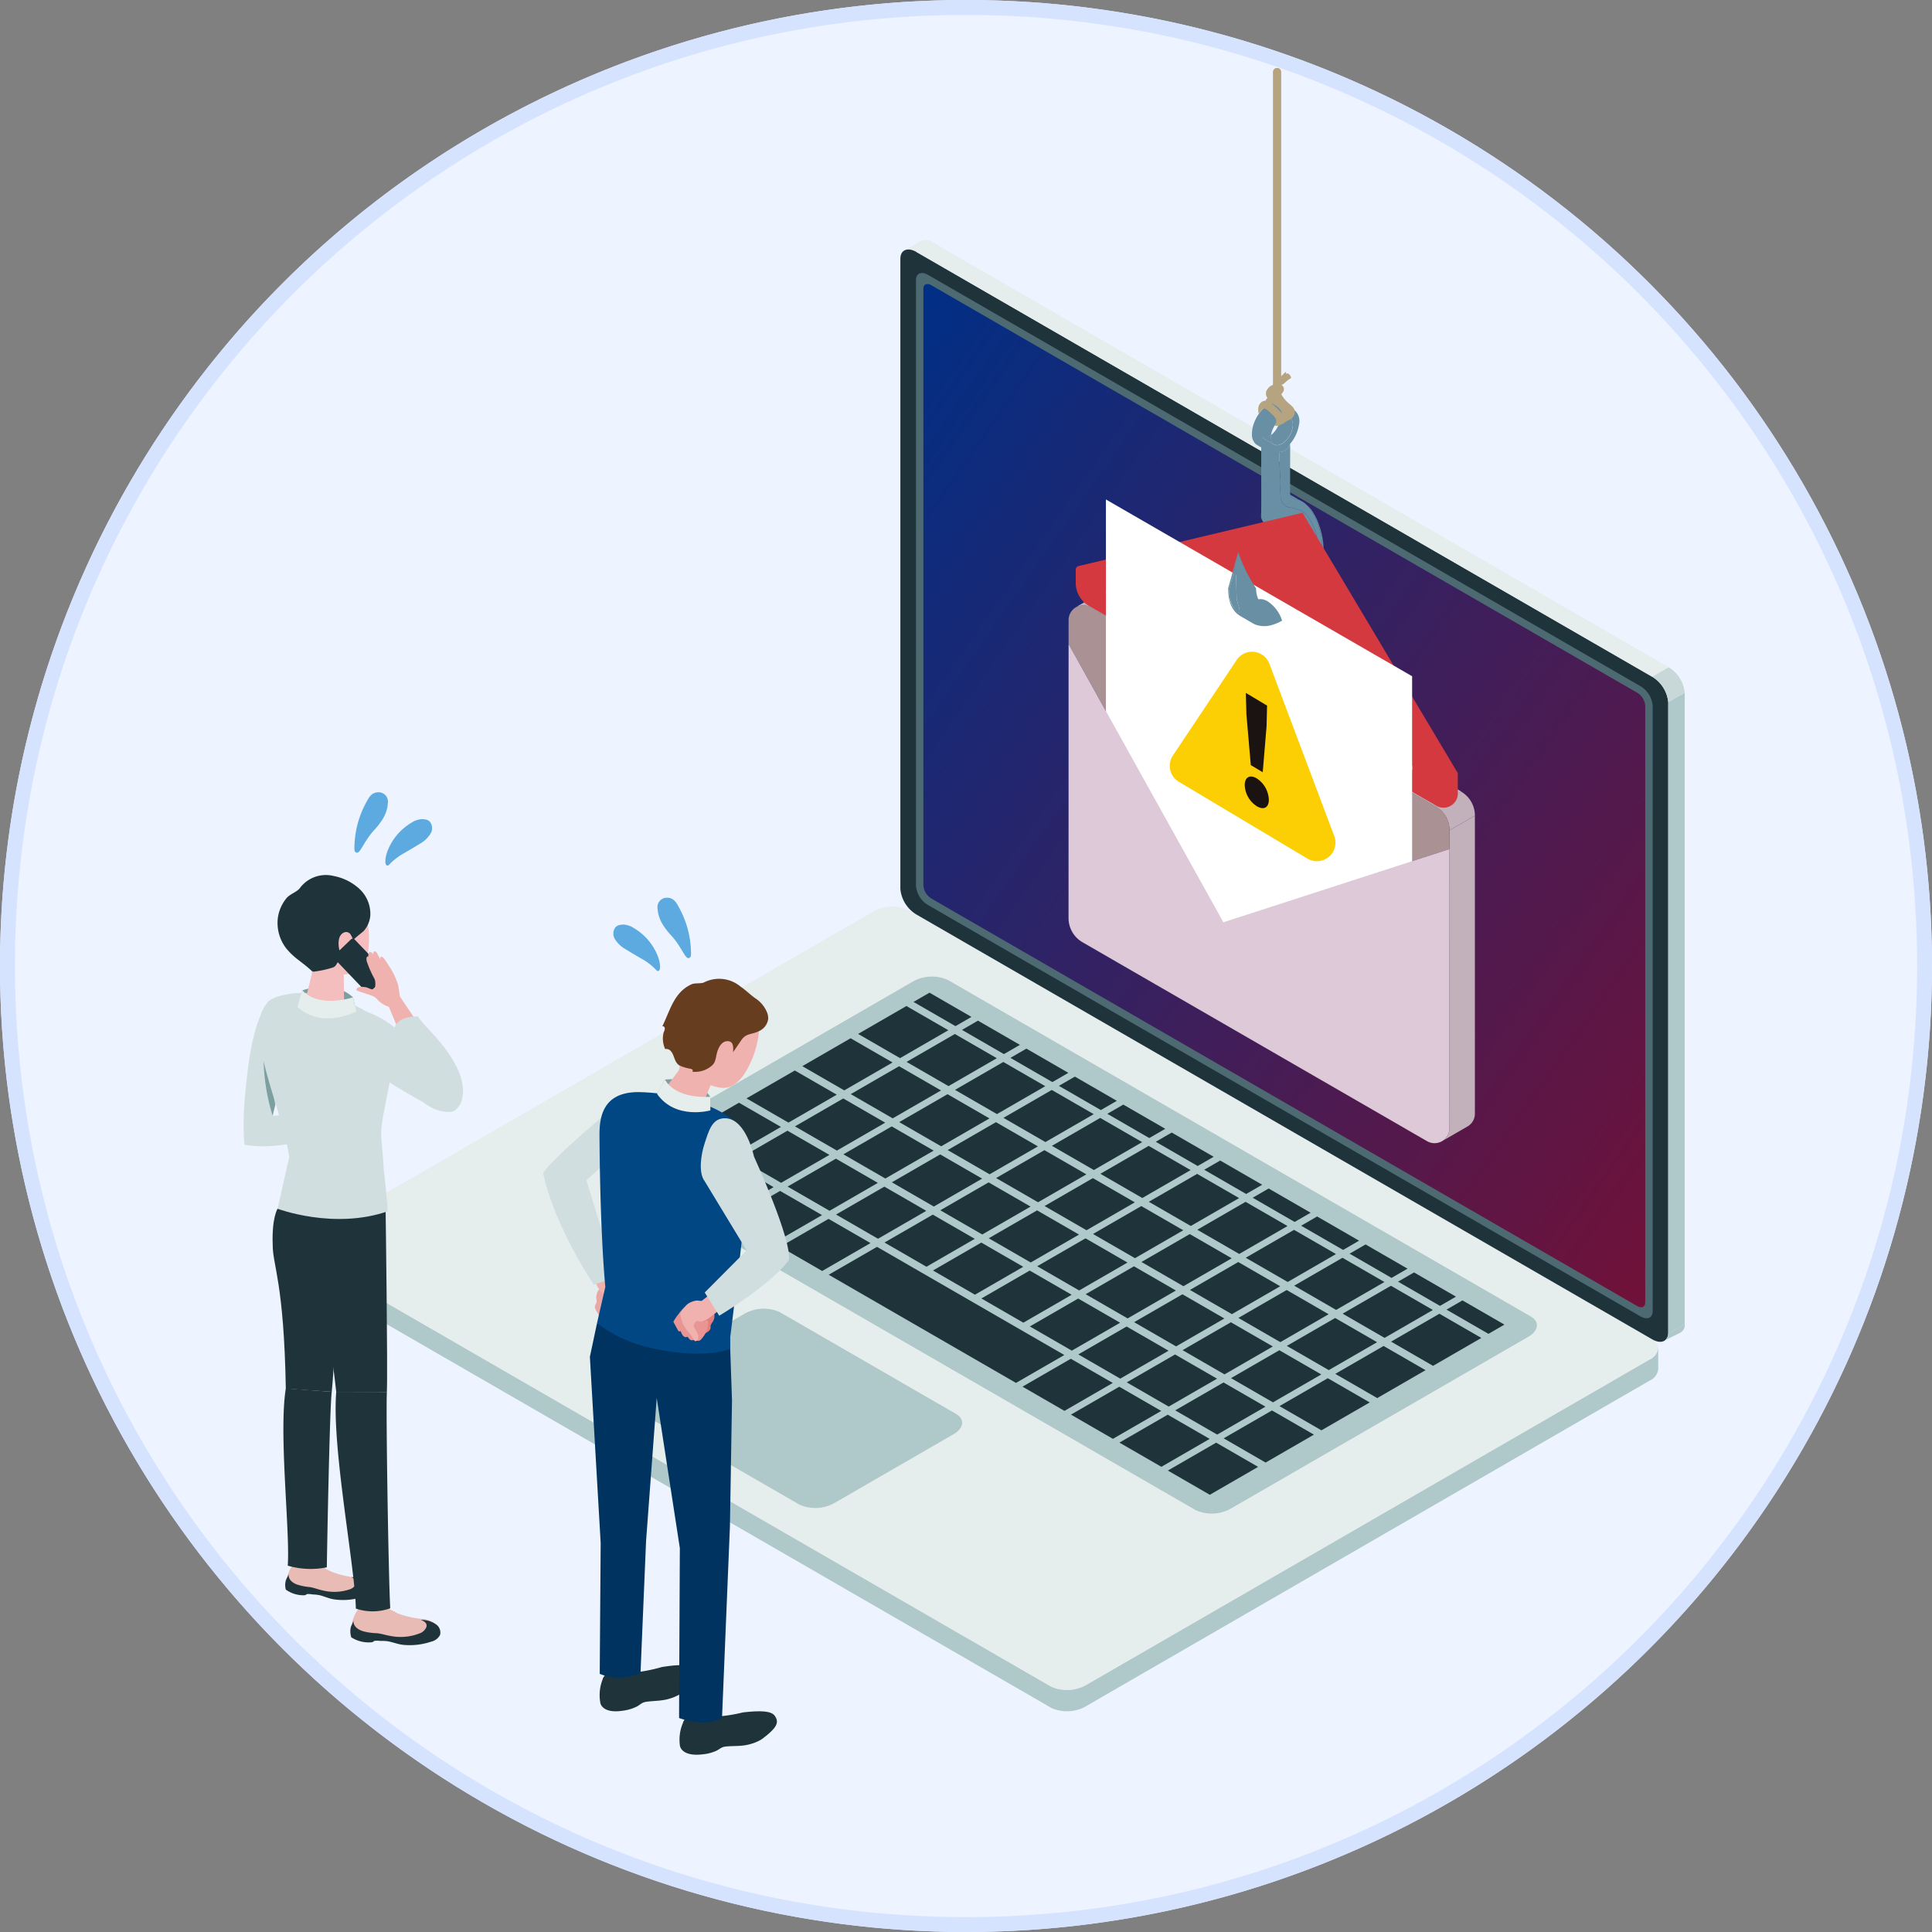 <svg xmlns="http://www.w3.org/2000/svg" xmlns:xlink="http://www.w3.org/1999/xlink" width="259" height="259" viewBox="0 0 259 259"><rect x="0" y="0" width="259" height="259" fill="#808080" stroke="none"/><defs><clipPath id="a"><path d="M111.105,34.252v80.056a2.246,2.246,0,0,0,1.082,1.708l94.607,54.621c.6.345,1.083.14,1.083-.457V90.124a2.244,2.244,0,0,0-1.083-1.708L112.187,33.8a1.1,1.1,0,0,0-.54-.167c-.324,0-.542.224-.542.624" transform="translate(-111.105 -33.628)" fill="none"/></clipPath><linearGradient id="b" x2="1" y2="1" gradientUnits="objectBoundingBox"><stop offset="0" stop-color="#002f86"/><stop offset="1" stop-color="#711138"/></linearGradient><clipPath id="c"><path d="M167.06,54.342a1.77,1.77,0,0,0-.633.325,3.3,3.3,0,0,1-.739,1.623,2.89,2.89,0,0,1-.472.462c-.008.058-.015.115-.018.174a1.288,1.288,0,0,0,.24.919.768.768,0,0,0,.177.153c.024.012.048.025.074.036a.771.771,0,0,0,.3.066h.072a1.789,1.789,0,0,0,.94-.431h0l.055-.047.04-.036a3.074,3.074,0,0,0,.36-.4l.027-.034c.05-.067.1-.137.144-.208l.03-.049c.036-.058.07-.116.1-.176.013-.023.026-.046.038-.069l.014-.028c.018-.035.035-.07.053-.106.009-.018.017-.037.025-.056s.023-.052.034-.078l.031-.076c.006-.017.013-.033.018-.049a2.9,2.9,0,0,0,.137-.494l0-.024c.006-.037.011-.072.016-.109,0-.021,0-.04.006-.061s.005-.05.007-.076c0-.048.005-.1.005-.146s0-.088-.005-.132l0-.023c0-.039-.008-.078-.015-.116l0-.011a.933.933,0,0,0-.4-.659.791.791,0,0,0-.4-.1,1.014,1.014,0,0,0-.258.034" transform="translate(-165.194 -54.308)" fill="none"/></clipPath><radialGradient id="d" cx="1.92" cy="1.056" r="2.72" gradientTransform="translate(-109.269 91.462) rotate(180) scale(1.279 1)" gradientUnits="objectBoundingBox"><stop offset="0" stop-color="#164a63"/><stop offset="1" stop-color="#688fa3"/></radialGradient><clipPath id="e"><path d="M168.164,65.588a.793.793,0,0,0,.028.208c0-.017,0-.038,0-.054,0-.257,0-.514,0-.772q0-.672,0-1.344c0-.491,0-.983,0-1.474q-.01,1.718-.019,3.437" transform="translate(-168.164 -62.151)" fill="none"/></clipPath><radialGradient id="f" cx="-229.583" cy="3.166" r="4.783" gradientTransform="translate(-620697.313 91.516) rotate(180) scale(124.483 1)" xlink:href="#d"/><clipPath id="g"><path d="M168.833,66.988c.27.049.464.137.526.142a.728.728,0,0,1,.127.026l-.828-.481-.4-.233c-.022-.011-.046-.018-.055-.036a.81.81,0,0,0,.63.583" transform="translate(-168.203 -66.405)" fill="none"/></clipPath><radialGradient id="h" cx="-5.261" cy="10.488" r="23.21" gradientTransform="translate(-178.791 434.385) rotate(180) scale(0.585 1)" xlink:href="#d"/><clipPath id="i"><path d="M164.483,56.621a2.18,2.18,0,0,0,.322-.2,3.018,3.018,0,0,1,.276-.894,3.4,3.4,0,0,1,.666-.953,2.99,2.99,0,0,1,.27-.239,2.392,2.392,0,0,0,.02-.294,1.064,1.064,0,0,0-.43-.955l1.174.683.51.3.02.015a.686.686,0,0,1,.114.081.978.978,0,0,1,.287.578l0,.011c.006.039.012.078.015.116l0,.023c0,.044.005.089.005.132s0,.1-.005.146c0,.026,0,.051-.007.076s0,.026,0,.039l0,.022c-.005.036-.01.071-.016.109l0,.024a2.922,2.922,0,0,1-.137.494c-.005.016-.012.032-.018.049l-.031.076c-.01.026-.022.053-.034.078s-.016.038-.025.056c-.017.036-.034.071-.053.106l-.009.019-.005.009c-.005.01-.009.021-.016.031s-.016.025-.022.038c-.032.059-.065.118-.1.176l-.03.049c-.046.071-.094.14-.144.208l-.027.034a2.958,2.958,0,0,1-.36.4c-.005,0-.009.009-.014.013l-.026.023-.055.047h0c-.04.034-.08.066-.121.1a1.582,1.582,0,0,1-.82.334h-.072a.706.706,0,0,1-.371-.1c-.118-.06-.232-.137-.345-.2q-.656-.381-1.314-.765l-.03-.016c.018.01.036.02.055.028a.767.767,0,0,0,.331.071,1.3,1.3,0,0,0,.582-.158m.907-4.719a2.66,2.66,0,0,0-1.247.584,4.673,4.673,0,0,0-.962,1.03,5.57,5.57,0,0,0-.7,1.355,4.021,4.021,0,0,0-.246,1.418,1.793,1.793,0,0,0,.458,1.262,1.62,1.62,0,0,0,.323.227l.357.208c.027.016.1.041.11.069a.18.18,0,0,1,0,.057c0,.266,0,.53,0,.8q0,.72,0,1.44,0,.865,0,1.73l.005,1.67q0,.628,0,1.257c0,.178,0,.356,0,.534,0,.288,0,.577-.007.866,0,.2,0,.4-.016.6a1.42,1.42,0,0,0,1.283,1.593,1.587,1.587,0,0,0,.3.011.679.679,0,0,0,.187-.061c.109-.043.22-.086.329-.131.151-.064.3-.13.445-.207s.282-.17.431-.237a1.407,1.407,0,0,1,.369-.109c.026,0,.03-.006.046.015s.01.015.016.022c.021.03.042.06.062.091.033.047.064.1.094.146a6.037,6.037,0,0,1,.363.673,8.234,8.234,0,0,1,.536,1.566,6.487,6.487,0,0,1,.189,1.6,7.056,7.056,0,0,1-.877,3.087,7.605,7.605,0,0,1-2.036,2.482,4.506,4.506,0,0,1-1.356.746,2.911,2.911,0,0,1-.447.107,1.991,1.991,0,0,1,.921.292,4.754,4.754,0,0,1,1.957,2.6,8.239,8.239,0,0,0,.9-.6,10.6,10.6,0,0,0,1.616-1.529,13.057,13.057,0,0,0,1.35-1.879,13.32,13.32,0,0,0,1.008-2.088,11.033,11.033,0,0,0,.581-2.159,8.365,8.365,0,0,0,.067-2.125,10.153,10.153,0,0,0-.474-2.217A8.319,8.319,0,0,0,170.4,66.7a4.257,4.257,0,0,0-1.106-1.179,7.31,7.31,0,0,1,2.065,3.7,7.872,7.872,0,0,1-.079,4.5,11.152,11.152,0,0,0-.638-4.7c-.31-.766-.905-2.237-2.112-2.589a5.719,5.719,0,0,0-1.182-.317,1.434,1.434,0,0,1-1.267-1.394q-.022-1.324-.06-2.672-.049-1.694-.12-3.347a1.606,1.606,0,0,0,1.449-.974v-.032a.4.4,0,0,1,0-.071.07.07,0,0,1,0-.013.191.191,0,0,1,.041-.05l.1-.125a5.216,5.216,0,0,0,1.057-2.389,1.938,1.938,0,0,0-.643-2.016l-.02-.012-.067-.039-.243-.141-1.3-.755a1.582,1.582,0,0,0-.212-.109,1.235,1.235,0,0,0-.467-.085,1.627,1.627,0,0,0-.2.013" transform="translate(-162.234 -51.889)" fill="none"/></clipPath><radialGradient id="j" cx="-0.165" cy="0.693" r="0.593" gradientTransform="translate(-57.629 11.946) rotate(180) scale(3.018 1)" xlink:href="#d"/><clipPath id="k"><path d="M168.616,55.364l0-.023,0,.023" transform="translate(-168.613 -55.341)" fill="none"/></clipPath><radialGradient id="l" cx="1058.709" cy="134.069" r="443.304" gradientTransform="translate(-565225 14852.701) rotate(180) scale(9.026 1)" xlink:href="#d"/><radialGradient id="n" cx="-2750.367" cy="748.531" r="749.275" gradientTransform="translate(-565225 14852.701) rotate(180) scale(9.026 1)" xlink:href="#d"/><clipPath id="o"><path d="M168.608,55.767c0-.025.005-.05.007-.076,0,.026,0,.051-.007.076" transform="translate(-168.608 -55.691)" fill="none"/></clipPath><radialGradient id="p" cx="398.496" cy="37.165" r="136.303" gradientTransform="translate(-253171.719 4548.042) rotate(180) scale(11.006 1)" xlink:href="#d"/><radialGradient id="r" cx="-1032.985" cy="225.726" r="230.075" gradientTransform="translate(-253171.734 4548.042) rotate(180) scale(11.006 1)" xlink:href="#d"/><clipPath id="s"><path d="M166.115,58.713h0" transform="translate(-166.115 -58.713)" fill="none"/></clipPath><radialGradient id="t" cx="126.172" cy="250.955" r="11902.865" gradientTransform="translate(-3775.523 391400.875) rotate(180) scale(0.022 1)" xlink:href="#d"/><radialGradient id="v" cx="0.495" cy="0.477" r="15.982" gradientTransform="translate(-3774.27 397422.375) rotate(180) scale(0.022 1)" xlink:href="#d"/><clipPath id="w"><path d="M168.6,55.2l0-.011,0,.011" transform="translate(-168.593 -55.193)" fill="none"/></clipPath><radialGradient id="x" cx="1072.469" cy="289.818" r="923.183" gradientTransform="translate(-301417.563 30861.303) rotate(180) scale(4.347 1)" xlink:href="#d"/><radialGradient id="z" cx="-2762" cy="1565.918" r="1557.5" gradientTransform="translate(-301417.563 30861.301) rotate(180) scale(4.347 1)" xlink:href="#d"/><clipPath id="aa"><path d="M168.216,57.029l.005-.009L168.23,57l-.014.028" transform="translate(-168.216 -57.001)" fill="none"/></clipPath><radialGradient id="ab" cx="223.53" cy="61.27" r="374.637" gradientTransform="translate(-31567.869 12425.775) rotate(180) scale(2.001 1)" xlink:href="#d"/><radialGradient id="ad" cx="-491.37" cy="580.199" r="633.012" gradientTransform="translate(-31557.836 12431.703) rotate(180) scale(2 1)" xlink:href="#d"/><clipPath id="ae"><path d="M166.2,58.643a1.582,1.582,0,0,0,.82-.334c.04-.03.081-.063.121-.1a1.789,1.789,0,0,1-.94.431" transform="translate(-166.199 -58.212)" fill="none"/></clipPath><radialGradient id="af" cx="5.12" cy="1.498" r="23.972" gradientTransform="translate(-221.885 790.348) rotate(180) scale(0.458 1)" xlink:href="#d"/><radialGradient id="ah" cx="-5.348" cy="34.678" r="40.478" gradientTransform="translate(-221.885 790.348) rotate(180) scale(0.458 1)" xlink:href="#d"/><clipPath id="ai"><path d="M167.293,58.2c.016-.013.031-.027.047-.04l-.047.04m.047-.04.009-.008-.009.008" transform="translate(-167.293 -58.156)" fill="none"/></clipPath><radialGradient id="aj" cx="70.278" cy="14.633" r="217.905" gradientTransform="translate(-4861.158 7185.981) rotate(180) scale(0.86 1)" xlink:href="#d"/><radialGradient id="al" cx="-108.356" cy="316.265" r="367.977" gradientTransform="translate(-4861.158 7185.981) rotate(180) scale(0.86 1)" xlink:href="#d"/><clipPath id="am"><path d="M166.58,54.23a2.4,2.4,0,0,1-.02.294,1.771,1.771,0,0,1,.633-.325.87.87,0,0,1,.661.069l-.02-.015-.51-.3-1.174-.683a1.064,1.064,0,0,1,.43.955" transform="translate(-166.15 -53.275)" fill="none"/></clipPath><radialGradient id="an" cx="2.851" cy="3.921" r="8.266" gradientTransform="translate(-145.574 279.344) rotate(180) scale(0.733 1)" xlink:href="#d"/><radialGradient id="ap" cx="-2.928" cy="15.363" r="13.958" gradientTransform="translate(-145.574 279.344) rotate(180) scale(0.733 1)" xlink:href="#d"/><clipPath id="aq"><path d="M168.582,55.959c.006-.037.011-.072.016-.109-.005.036-.01.071-.016.109" transform="translate(-168.582 -55.85)" fill="none"/></clipPath><radialGradient id="ar" cx="168.878" cy="24.689" r="95.122" gradientTransform="translate(-67735 3173.615) rotate(180) scale(6.633 1)" xlink:href="#d"/><radialGradient id="at" cx="-432.854" cy="156.335" r="160.606" gradientTransform="translate(-67742.133 3173.231) rotate(180) scale(6.634 1)" xlink:href="#d"/><clipPath id="au"><path d="M167.4,58.05a2.957,2.957,0,0,0,.36-.4,3.071,3.071,0,0,1-.36.4" transform="translate(-167.403 -57.655)" fill="none"/></clipPath><radialGradient id="av" cx="10.496" cy="2.845" r="26.113" gradientTransform="translate(-840.255 863.373) rotate(180) scale(1.098 1)" xlink:href="#d"/><radialGradient id="ax" cx="-16.851" cy="38.989" r="44.094" gradientTransform="translate(-840.255 863.373) rotate(180) scale(1.098 1)" xlink:href="#d"/><clipPath id="ay"><path d="M167.852,57.582c.05-.067.1-.137.144-.208-.046.071-.094.14-.144.208" transform="translate(-167.852 -57.374)" fill="none"/></clipPath><radialGradient id="az" cx="23.585" cy="6.585" r="49.738" gradientTransform="translate(-2456.01 1646.803) rotate(180) scale(1.443 1)" xlink:href="#d"/><radialGradient id="bb" cx="-44.87" cy="75.426" r="83.984" gradientTransform="translate(-2455.745 1646.699) rotate(180) scale(1.443 1)" xlink:href="#d"/><clipPath id="bc"><path d="M164.69,57.351a1.053,1.053,0,0,1-.913.087c-.019-.009-.037-.018-.055-.028l.03.016q.656.384,1.314.765c.114.065.227.142.345.2a.769.769,0,0,1-.177-.153,1.288,1.288,0,0,1-.24-.919c0-.059.01-.116.018-.174a2.181,2.181,0,0,1-.322.2" transform="translate(-163.722 -57.147)" fill="none"/></clipPath><radialGradient id="bd" cx="4.112" cy="1.254" r="8.283" gradientTransform="translate(-144.988 274.573) rotate(180) scale(0.738 1)" xlink:href="#d"/><radialGradient id="bf" cx="-1.714" cy="12.719" r="13.987" gradientTransform="translate(-144.99 274.573) rotate(180) scale(0.738 1)" xlink:href="#d"/><clipPath id="bg"><path d="M168.418,56.5a2.9,2.9,0,0,0,.137-.494,2.923,2.923,0,0,1-.137.494" transform="translate(-168.418 -56.004)" fill="none"/></clipPath><radialGradient id="bh" cx="21.211" cy="5.151" r="20.881" gradientTransform="translate(-4883.453 696.125) rotate(180) scale(3.61 1)" xlink:href="#d"/><radialGradient id="bj" cx="-50.685" cy="34.054" r="35.261" gradientTransform="translate(-4882.413 696.162) rotate(180) scale(3.61 1)" xlink:href="#d"/><clipPath id="bk"><path d="M168.361,56.711l.031-.076-.031.076" transform="translate(-168.361 -56.635)" fill="none"/></clipPath><radialGradient id="bl" cx="95.198" cy="26.428" r="136.172" gradientTransform="translate(-16100.066 4526.586) rotate(180) scale(2.444 1)" xlink:href="#d"/><radialGradient id="bn" cx="-222.14" cy="214.937" r="229.968" gradientTransform="translate(-16100.065 4526.586) rotate(180) scale(2.444 1)" xlink:href="#d"/><clipPath id="bo"><path d="M168.054,57.289c.036-.058.07-.116.1-.176-.032.059-.065.118-.1.176" transform="translate(-168.054 -57.113)" fill="none"/></clipPath><radialGradient id="bp" cx="31.666" cy="9.058" r="58.755" gradientTransform="translate(-3886.664 1947.806) rotate(180) scale(1.729 1)" xlink:href="#d"/><radialGradient id="br" cx="-65.218" cy="90.378" r="99.208" gradientTransform="translate(-3886.663 1947.806) rotate(180) scale(1.729 1)" xlink:href="#d"/><clipPath id="bs"><path d="M168.293,56.869c.009-.018.017-.037.025-.056-.008.019-.016.038-.025.056" transform="translate(-168.293 -56.813)" fill="none"/></clipPath><radialGradient id="bt" cx="120.611" cy="33.046" r="184.448" gradientTransform="translate(-18803.252 6122.416) rotate(180) scale(2.241 1)" xlink:href="#d"/><radialGradient id="bv" cx="-273.624" cy="288.361" r="311.479" gradientTransform="translate(-18800.199 6123.854) rotate(180) scale(2.24 1)" xlink:href="#d"/><clipPath id="bw"><rect width="0.637" height="0.381" fill="none"/></clipPath><clipPath id="bx"><path d="M170.154,67.544l-.038-.021c.074.041.146.086.215.134a1.817,1.817,0,0,0-.637-.381l.376.219.084.048" transform="translate(-169.694 -67.277)" fill="none"/></clipPath><radialGradient id="by" cx="37.447" cy="2.05" r="72.559" gradientTransform="translate(-366.278 853.068) rotate(180) scale(0.597 1)" xlink:href="#d"/><clipPath id="bz"><rect width="0.005" height="0.019" fill="none"/></clipPath><clipPath id="ca"><path d="M168.2,66.4l-.005-.019v.011l0,.008" transform="translate(-168.197 -66.383)" fill="none"/></clipPath><radialGradient id="cb" cx="-225.932" cy="69.928" r="0.003" gradientTransform="translate(2.336 1) rotate(180) scale(3.672 1)" xlink:href="#d"/><clipPath id="cc"><rect width="0.025" height="3.062" fill="none"/></clipPath><clipPath id="cd"><path d="M168.179,60.035q0,.756,0,1.512c0,.036,0,.073,0,.109q.008-1.531.016-3.062c-.006.017-.015.039-.025.062,0,.09,0,.179,0,.269l0,1.109" transform="translate(-168.176 -58.595)" fill="none"/></clipPath><radialGradient id="ce" cx="1007.748" cy="2.697" r="9.022" gradientTransform="translate(-716353.813 110.945) rotate(180) scale(122.557 1)" xlink:href="#d"/><clipPath id="cf"><path d="M167.37,59.363a1.62,1.62,0,0,1-.877.278q.072,1.653.12,3.347.039,1.349.06,2.672a1.434,1.434,0,0,0,1.267,1.394,5.718,5.718,0,0,1,1.182.317c1.207.352,1.8,1.822,2.113,2.589a11.152,11.152,0,0,1,.638,4.7,7.872,7.872,0,0,0,.079-4.5,7.31,7.31,0,0,0-2.065-3.7c-.07-.048-.141-.093-.215-.134l.038.021-.084-.048-.376-.219a.729.729,0,0,0-.127-.026c-.062-.005-.256-.093-.526-.142a.81.81,0,0,1-.63-.583l-.005-.008v-.011a.794.794,0,0,1-.028-.208q.009-1.719.019-3.437c0-.038,0-.074,0-.11q0-.756,0-1.512l0-1.109c0-.09,0-.179,0-.269a1.621,1.621,0,0,1-.573.7" transform="translate(-166.493 -58.667)" fill="none"/></clipPath><radialGradient id="cg" cx="-0.871" cy="0.909" r="1.089" gradientTransform="translate(-86.09 21.219) rotate(180) scale(2.64 1)" xlink:href="#d"/><clipPath id="ch"><rect width="5.726" height="15.996" fill="none"/></clipPath><clipPath id="ci"><path d="M167.37,59.362a1.614,1.614,0,0,1-.877.279q.071,1.653.12,3.347.039,1.349.06,2.672a1.434,1.434,0,0,0,1.267,1.394,5.8,5.8,0,0,1,1.183.316c1.207.353,1.8,1.823,2.112,2.59a11.136,11.136,0,0,1,.637,4.7,7.854,7.854,0,0,0,.08-4.5,7.31,7.31,0,0,0-2.065-3.7c-.07-.048-.141-.093-.215-.134l.038.021-.084-.048-.376-.219a.753.753,0,0,0-.127-.026c-.064-.005-.257-.093-.526-.143a.809.809,0,0,1-.631-.582l0-.008v-.011a.794.794,0,0,1-.028-.208q.009-1.719.019-3.438c0-.036,0-.073,0-.109q0-.757,0-1.512l0-1.109c0-.09,0-.179,0-.269a1.615,1.615,0,0,1-.573.695" transform="translate(-166.493 -58.667)" fill="none"/></clipPath><radialGradient id="cj" cx="4.391" cy="0.512" r="1.726" gradientTransform="translate(-86.09 21.219) rotate(180) scale(2.64 1)" xlink:href="#d"/><clipPath id="ck"><path d="M166.08,0a.527.527,0,0,0-.527.526V43.933l.058.112a5.447,5.447,0,0,0,1.018,1.415c.152.15.31.29.474.424s.255.195.3.3a.682.682,0,0,1-.123.584,1.779,1.779,0,0,0-.215.05,1.8,1.8,0,0,0-.693.4l.005.008c.113.171.433.127.639.127a1.506,1.506,0,0,0,.769-.2,1.245,1.245,0,0,0,.678-.954c.035-.518-.328-.825-.679-1.12-.132-.111-.27-.226-.411-.367a4.356,4.356,0,0,1-.764-1.033V.526A.526.526,0,0,0,166.08,0Z" transform="translate(-165.553)" fill="none"/></clipPath><radialGradient id="cl" cx="-0.21" cy="0.987" r="0.112" gradientTransform="matrix(16.108, 0, 0, -1, 731.996, 9.295)" gradientUnits="objectBoundingBox"><stop offset="0" stop-color="#745136"/><stop offset="1" stop-color="#b5a47f"/></radialGradient><clipPath id="cm"><path d="M164.614,49.892a.986.986,0,0,0,.059,1.226.7.7,0,0,0,.476.175,2.022,2.022,0,0,0,1.218-.612c.224-.214.642-.615.412-1.08a.794.794,0,0,0-.748-.4h-.06a1.59,1.59,0,0,0-1.356.693" transform="translate(-164.431 -49.199)" fill="none"/></clipPath><radialGradient id="cn" cx="-0.47" cy="-0.367" r="2.12" gradientTransform="matrix(0.783, 0, 0, -1, -11.489, 169.9)" xlink:href="#cl"/><clipPath id="co"><path d="M164.866,51.121a1.521,1.521,0,0,0-.755,1.365c-.007.049-.013.1-.02.147a3.4,3.4,0,0,1,.472-.383A3.48,3.48,0,0,1,165,52l.285.1a2.706,2.706,0,0,1,.931.689,1.055,1.055,0,0,1,.327.648.96.96,0,0,1-.108.433,2.553,2.553,0,0,1-.413.55c-.1.115-.186.209-.245.275a.712.712,0,0,0,.3.173.991.991,0,0,0,.782-.214,1.681,1.681,0,0,0,.686-.848,2.221,2.221,0,0,0-.878-2.074,2.325,2.325,0,0,0-1.386-.7.972.972,0,0,0-.41.088" transform="translate(-164.091 -51.033)" fill="none"/></clipPath><radialGradient id="cp" cx="0.163" cy="0.794" r="0.898" gradientTransform="matrix(1.066, 0, 0, -1, 2.533, 89.889)" xlink:href="#cl"/><clipPath id="cq"><path d="M166.08,0a.527.527,0,0,0-.527.526V42.763l.005.423a1.508,1.508,0,0,1,.726-.559,1.62,1.62,0,0,1,.322-.12V.526A.526.526,0,0,0,166.08,0Z" transform="translate(-165.553)" fill="none"/></clipPath><radialGradient id="cr" cx="-5.989" cy="0.244" r="0.658" gradientTransform="matrix(41.002, 0, 0, -1, 5414.784, 10.202)" xlink:href="#cl"/><clipPath id="cs"><path d="M166.231,48.287c-.393.362-.536.435-.637.688a1.28,1.28,0,0,0-.034.782,1.422,1.422,0,0,1,.338-.353,1.814,1.814,0,0,1,.174-.11,2.045,2.045,0,0,1,.338-.15c.1-.033.133-.035.2-.054a1.308,1.308,0,0,0,.441-.26c.253-.2.277-.283.543-.462l.105-.07c.111-.075.2-.133.261-.172a.891.891,0,0,0-.306-.527.7.7,0,0,0-.136-.084l-.247.051c.03-.146.01-.2-.016-.213a.049.049,0,0,0-.024-.007c-.121,0-.4.394-1,.941" transform="translate(-165.514 -47.346)" fill="none"/></clipPath><radialGradient id="ct" cx="0.355" cy="1.164" r="1.09" gradientTransform="matrix(0.972, 0, 0, -1, -1.615, 148.896)" xlink:href="#cl"/><clipPath id="cu"><path d="M164.012,52.371h0Zm-.225-.476a1.169,1.169,0,0,0-.558,1.017,1.868,1.868,0,0,0,.064.638q.149-.2.314-.406c.078-.1.158-.193.236-.285a.721.721,0,0,1,.363.02c.13.043.192.11.475.373.254.237.2.183.347.319a5.968,5.968,0,0,1,.454.481.847.847,0,0,1-.077,1.088,1.017,1.017,0,0,0,.811-.115,1.119,1.119,0,0,0,.226-1.42l-.03-.08-.053-.065a7.115,7.115,0,0,0-.606-.653c-.477-.45-1.049-.992-1.61-.992a.819.819,0,0,0-.357.08" transform="translate(-163.224 -51.815)" fill="none"/></clipPath><radialGradient id="cv" cx="0.274" cy="0.778" r="0.724" gradientTransform="matrix(0.981, 0, 0, -1, -0.776, 102.043)" xlink:href="#cl"/><clipPath id="cw"><path d="M161.874,84.915l-.015-.009.015.009m-3.155-3.608a3.376,3.376,0,0,1,.049-1.241q.39-1.449.781-2.9.074,2.285.148,4.573c.433,1.318.441,1.693.335,1.745a.079.079,0,0,1-.033.007,3.036,3.036,0,0,1-1.281-2.184m.87-4.867-.514,1.877q-.258.944-.518,1.888c0,.078,0,.154,0,.232a5.67,5.67,0,0,0,.229,1.616,3.391,3.391,0,0,0,.963,1.57,4.431,4.431,0,0,0,.727.481l.878.511.5.291h0a2.636,2.636,0,0,0,.446.21,3.537,3.537,0,0,0,2.219-.013,6.052,6.052,0,0,0,1.263-.554,4.754,4.754,0,0,0-1.957-2.6,1.991,1.991,0,0,0-.921-.292c-.086.013-.172.024-.259.028-.038,0-.037,0-.054-.034s-.024-.05-.036-.074c-.022-.047-.041-.094-.059-.141a2.881,2.881,0,0,1-.1-.323,3.681,3.681,0,0,1-.1-.726c0-.041,0-.082,0-.124a.114.114,0,0,0-.028-.078c-.034-.051-.067-.1-.1-.153-.072-.111-.142-.222-.212-.332q-.451-.718-.841-1.47a20.931,20.931,0,0,1-1.222-2.861q-.147.534-.293,1.069" transform="translate(-158.557 -75.372)" fill="none"/></clipPath><radialGradient id="cx" cx="0.215" cy="0.015" r="1.742" gradientTransform="translate(-45.038 31.065) rotate(180) scale(1.384 1)" xlink:href="#d"/><clipPath id="cy"><path d="M158.788,80.356a3.376,3.376,0,0,0-.049,1.241c.189,1.26,1.1,2.278,1.313,2.177.106-.052.1-.426-.335-1.745q-.074-2.286-.148-4.573-.391,1.449-.781,2.9" transform="translate(-158.703 -77.456)" fill="none"/></clipPath><radialGradient id="cz" cx="0.98" cy="-0.256" r="2.716" gradientTransform="translate(-483.754 47.858) rotate(180) scale(4.293 1)" xlink:href="#d"/><clipPath id="da"><rect width="1.406" height="6.325" fill="none"/></clipPath><clipPath id="db"><path d="M159.569,77.455q-.391,1.451-.781,2.9a3.374,3.374,0,0,0-.049,1.241c.189,1.26,1.1,2.278,1.313,2.177.107-.051.1-.427-.335-1.745q-.074-2.286-.148-4.574" transform="translate(-158.703 -77.455)" fill="none"/></clipPath><radialGradient id="dc" cx="4.397" cy="0.507" r="1.12" gradientTransform="translate(-483.314 47.852) rotate(180) scale(4.291 1)" xlink:href="#d"/></defs><g transform="translate(-7975 11232)"><circle cx="129.5" cy="129.5" r="129.5" transform="translate(7975 -11232)" fill="#edf3ff"/><path d="M129.5,2a128.452,128.452,0,0,0-25.7,2.59A126.792,126.792,0,0,0,58.215,23.774a127.878,127.878,0,0,0-46.2,56.1A126.844,126.844,0,0,0,4.59,103.8a128.763,128.763,0,0,0,0,51.4,126.791,126.791,0,0,0,19.183,45.587,127.878,127.878,0,0,0,56.1,46.2,126.844,126.844,0,0,0,23.93,7.428,128.763,128.763,0,0,0,51.4,0,126.791,126.791,0,0,0,45.587-19.183,127.878,127.878,0,0,0,46.2-56.1,126.844,126.844,0,0,0,7.428-23.93,128.763,128.763,0,0,0,0-51.4,126.792,126.792,0,0,0-19.183-45.587,127.878,127.878,0,0,0-56.1-46.2A126.844,126.844,0,0,0,155.2,4.59,128.452,128.452,0,0,0,129.5,2m0-2A129.5,129.5,0,1,1,0,129.5,129.5,129.5,0,0,1,129.5,0Z" transform="translate(7975 -11232)" fill="#d5e3ff"/><path d="M108.072,28.225a1.61,1.61,0,0,1,1.693.163l2.207-1.275a1.637,1.637,0,0,0-1.666-.18Z" transform="translate(7988.102 -11226.603)" fill="#e6eded"/><path d="M15.082,177.554l99.67,57.544a5.234,5.234,0,0,0,4.709-.192l75.56-43.643c1.393-.8,1.541-2.021.332-2.719L95.684,131a5.229,5.229,0,0,0-4.709.192l-75.56,43.642c-1.393.8-1.541,2.022-.332,2.72" transform="translate(8001.123 -11241.004)" fill="#e6eded"/><path d="M64.215,205.743l23.623,13.639a5.232,5.232,0,0,0,4.709-.193l15.982-9.231c1.392-.8,1.541-2.021.332-2.719L85.239,193.6a5.232,5.232,0,0,0-4.709.193l-15.982,9.23c-1.393.8-1.541,2.022-.332,2.72" transform="translate(7994.303 -11249.692)" fill="#afc8c9"/><path d="M62.643,167.857l78.116,45.1a5.232,5.232,0,0,0,4.709-.193l39.893-23.041c1.392-.8,1.541-2.021.332-2.719l-78.116-45.1a5.234,5.234,0,0,0-4.709.192L62.976,165.137c-1.393.8-1.541,2.022-.332,2.72" transform="translate(7994.521 -11242.518)" fill="#afc8c9"/><path d="M66.2,169.829l5.623,3.247,6.476-3.741-5.623-3.246Z" transform="translate(7993.914 -11245.939)" fill="#1f333b"/><path d="M74.884,164.811l5.623,3.247,6.476-3.741-5.623-3.246Z" transform="translate(7992.708 -11245.243)" fill="#1f333b"/><path d="M83.571,159.794l5.623,3.247L95.67,159.3l-5.623-3.246Z" transform="translate(7991.502 -11244.547)" fill="#1f333b"/><path d="M92.258,154.777l5.623,3.247,6.476-3.741-5.623-3.246Z" transform="translate(7990.297 -11243.85)" fill="#1f333b"/><path d="M100.945,149.759l5.623,3.247,6.476-3.741-5.623-3.246Z" transform="translate(7989.091 -11243.154)" fill="#1f333b"/><path d="M73.739,174.183l5.623,3.247,6.476-3.741-5.623-3.246Z" transform="translate(7992.867 -11246.544)" fill="#1f333b"/><path d="M82.426,169.166l5.623,3.247,6.476-3.741L88.9,165.426Z" transform="translate(7991.662 -11245.848)" fill="#1f333b"/><path d="M91.113,164.149l5.623,3.247,6.476-3.741-5.623-3.246Z" transform="translate(7990.456 -11245.151)" fill="#1f333b"/><path d="M99.8,159.131l5.623,3.247,6.476-3.741-5.623-3.246Z" transform="translate(7989.25 -11244.454)" fill="#1f333b"/><path d="M108.487,154.114l5.623,3.247,6.476-3.741-5.623-3.246Z" transform="translate(7988.044 -11243.758)" fill="#1f333b"/><path d="M81.282,178.538l5.623,3.247,6.476-3.741L87.758,174.8Z" transform="translate(7991.82 -11247.148)" fill="#1f333b"/><path d="M89.969,173.521l5.623,3.247,6.476-3.741-5.623-3.246Z" transform="translate(7990.615 -11246.452)" fill="#1f333b"/><path d="M98.656,168.5l5.623,3.247,6.476-3.741-5.623-3.246Z" transform="translate(7989.409 -11245.756)" fill="#1f333b"/><path d="M107.343,163.486l5.623,3.247,6.476-3.741-5.623-3.246Z" transform="translate(7988.203 -11245.06)" fill="#1f333b"/><path d="M116.03,158.468l5.623,3.247,6.476-3.741-5.623-3.246Z" transform="translate(7986.997 -11244.362)" fill="#1f333b"/><path d="M88.824,182.893l5.623,3.247,6.476-3.741L95.3,179.152Z" transform="translate(7990.773 -11247.753)" fill="#1f333b"/><path d="M97.511,177.875l5.623,3.247,6.476-3.741-5.623-3.246Z" transform="translate(7989.568 -11247.057)" fill="#1f333b"/><path d="M106.2,172.858l5.623,3.247,6.476-3.741-5.623-3.246Z" transform="translate(7988.362 -11246.36)" fill="#1f333b"/><path d="M114.885,167.84l5.623,3.247,6.476-3.741-5.623-3.246Z" transform="translate(7987.156 -11245.664)" fill="#1f333b"/><path d="M123.572,162.823l5.623,3.247,6.476-3.741-5.623-3.246Z" transform="translate(7985.95 -11244.967)" fill="#1f333b"/><path d="M105.053,182.23l5.623,3.247,6.476-3.741-5.623-3.246Z" transform="translate(7988.521 -11247.66)" fill="#1f333b"/><path d="M113.74,177.212l5.623,3.247,6.476-3.741-5.623-3.246Z" transform="translate(7987.315 -11246.965)" fill="#1f333b"/><path d="M122.427,172.195l5.623,3.247,6.476-3.741-5.623-3.246Z" transform="translate(7986.109 -11246.269)" fill="#1f333b"/><path d="M131.114,167.178l5.623,3.247,6.476-3.741-5.623-3.246Z" transform="translate(7984.903 -11245.572)" fill="#1f333b"/><path d="M112.6,186.584l5.623,3.247,6.476-3.741-5.623-3.246Z" transform="translate(7987.474 -11248.266)" fill="#1f333b"/><path d="M121.283,181.567l5.623,3.247,6.476-3.741-5.623-3.246Z" transform="translate(7986.268 -11247.568)" fill="#1f333b"/><path d="M129.97,176.55l5.623,3.247,6.476-3.741-5.623-3.246Z" transform="translate(7985.063 -11246.872)" fill="#1f333b"/><path d="M138.657,171.532l5.623,3.247,6.476-3.741-5.623-3.246Z" transform="translate(7983.856 -11246.176)" fill="#1f333b"/><path d="M120.138,190.939l5.623,3.247,6.476-3.741-5.623-3.246Z" transform="translate(7986.427 -11248.87)" fill="#1f333b"/><path d="M128.825,185.922l5.623,3.247,6.476-3.741-5.623-3.246Z" transform="translate(7985.221 -11248.173)" fill="#1f333b"/><path d="M137.512,180.9l5.623,3.247,6.476-3.741-5.623-3.246Z" transform="translate(7984.015 -11247.477)" fill="#1f333b"/><path d="M146.2,175.887l5.623,3.247,6.476-3.741-5.623-3.246Z" transform="translate(7982.81 -11246.78)" fill="#1f333b"/><path d="M96.366,187.247l25.109,14.5,6.477-3.74-25.11-14.5Z" transform="translate(7989.727 -11248.357)" fill="#1f333b"/><path d="M127.681,195.294l5.623,3.247,6.476-3.741-5.623-3.246Z" transform="translate(7985.38 -11249.475)" fill="#1f333b"/><path d="M136.368,190.276l5.623,3.247,6.476-3.741-5.623-3.246Z" transform="translate(7984.174 -11248.778)" fill="#1f333b"/><path d="M145.054,185.259l5.623,3.247,6.476-3.741-5.623-3.246Z" transform="translate(7982.968 -11248.081)" fill="#1f333b"/><path d="M153.741,180.241l5.623,3.247,6.476-3.741-5.623-3.246Z" transform="translate(7981.763 -11247.385)" fill="#1f333b"/><path d="M126.536,204.666l5.623,3.247,6.476-3.741-5.623-3.246Z" transform="translate(7985.539 -11250.774)" fill="#1f333b"/><path d="M135.223,199.648l5.623,3.247,6.476-3.741-5.623-3.246Z" transform="translate(7984.333 -11250.079)" fill="#1f333b"/><path d="M143.91,194.631l5.623,3.247,6.476-3.741-5.623-3.246Z" transform="translate(7983.127 -11249.383)" fill="#1f333b"/><path d="M152.6,189.613l5.623,3.247,6.476-3.741-5.623-3.246Z" transform="translate(7981.921 -11248.686)" fill="#1f333b"/><path d="M161.284,184.6l5.623,3.247,6.476-3.741-5.623-3.246Z" transform="translate(7980.716 -11247.989)" fill="#1f333b"/><path d="M134.079,209.02l5.623,3.247,6.476-3.741-5.623-3.246Z" transform="translate(7984.492 -11251.379)" fill="#1f333b"/><path d="M142.765,204l5.623,3.247,6.476-3.741-5.623-3.246Z" transform="translate(7983.286 -11250.683)" fill="#1f333b"/><path d="M151.452,198.985l5.623,3.247,6.476-3.741-5.623-3.246Z" transform="translate(7982.081 -11249.986)" fill="#1f333b"/><path d="M160.139,193.968l5.623,3.247,6.476-3.741-5.623-3.246Z" transform="translate(7980.875 -11249.291)" fill="#1f333b"/><path d="M168.826,188.951l5.623,3.247,6.476-3.741L175.3,185.21Z" transform="translate(7979.669 -11248.594)" fill="#1f333b"/><path d="M141.621,213.375l5.623,3.247,6.476-3.741-5.623-3.246Z" transform="translate(7983.445 -11251.984)" fill="#1f333b"/><path d="M150.308,208.357l5.623,3.247,6.476-3.741-5.623-3.246Z" transform="translate(7982.239 -11251.287)" fill="#1f333b"/><path d="M158.995,203.34l5.623,3.247,6.476-3.741-5.623-3.246Z" transform="translate(7981.033 -11250.591)" fill="#1f333b"/><path d="M167.682,198.323l5.623,3.247,6.476-3.741-5.623-3.246Z" transform="translate(7979.828 -11249.895)" fill="#1f333b"/><path d="M176.368,193.305l5.623,3.247,6.476-3.741-5.623-3.246Z" transform="translate(7978.622 -11249.198)" fill="#1f333b"/><path d="M149.163,217.729l5.623,3.247,6.476-3.741-5.623-3.246Z" transform="translate(7982.398 -11252.589)" fill="#1f333b"/><path d="M157.85,212.712l5.623,3.247,6.476-3.741-5.623-3.246Z" transform="translate(7981.192 -11251.892)" fill="#1f333b"/><path d="M166.537,207.695l5.623,3.247,6.476-3.741-5.623-3.246Z" transform="translate(7979.986 -11251.195)" fill="#1f333b"/><path d="M175.224,202.677l5.623,3.247,6.476-3.741-5.623-3.246Z" transform="translate(7978.781 -11250.499)" fill="#1f333b"/><path d="M183.911,197.66l5.623,3.247,6.476-3.741-5.623-3.246Z" transform="translate(7977.575 -11249.803)" fill="#1f333b"/><path d="M109.57,145.181l5.623,3.247,2.143-1.238-5.624-3.247Z" transform="translate(7987.894 -11242.866)" fill="#1f333b"/><path d="M117.113,149.535l5.623,3.247,2.143-1.238-5.624-3.247Z" transform="translate(7986.847 -11243.471)" fill="#1f333b"/><path d="M124.655,153.89l5.623,3.247,2.143-1.238-5.624-3.247Z" transform="translate(7985.8 -11244.075)" fill="#1f333b"/><path d="M132.2,158.245l5.623,3.247,2.143-1.238-5.624-3.247Z" transform="translate(7984.753 -11244.679)" fill="#1f333b"/><path d="M139.74,162.6l5.623,3.247,2.143-1.238-5.624-3.247Z" transform="translate(7983.706 -11245.283)" fill="#1f333b"/><path d="M147.282,166.954,152.9,170.2l2.143-1.238-5.624-3.247Z" transform="translate(7982.659 -11245.888)" fill="#1f333b"/><path d="M154.824,171.308l5.623,3.247,2.143-1.238-5.624-3.247Z" transform="translate(7981.612 -11246.492)" fill="#1f333b"/><path d="M162.367,175.663l5.623,3.247,2.143-1.238-5.624-3.247Z" transform="translate(7980.565 -11247.097)" fill="#1f333b"/><path d="M169.909,180.017l5.623,3.247,2.143-1.238-5.624-3.247Z" transform="translate(7979.519 -11247.701)" fill="#1f333b"/><path d="M177.452,184.372l5.623,3.247,2.143-1.238-5.624-3.247Z" transform="translate(7978.472 -11248.306)" fill="#1f333b"/><path d="M184.994,188.727l5.623,3.247,2.143-1.238-5.624-3.247Z" transform="translate(7977.425 -11248.91)" fill="#1f333b"/><path d="M192.536,193.081l5.623,3.247,2.143-1.238-5.624-3.247Z" transform="translate(7976.378 -11249.515)" fill="#1f333b"/><path d="M208.3,174.349l-98.61-56.933A4.49,4.49,0,0,1,107.523,114V29.507c0-1.2.969-1.606,2.165-.915L208.3,85.525a4.492,4.492,0,0,1,2.165,3.416v84.494c0,1.2-.97,1.606-2.165.915" transform="translate(7988.178 -11226.808)" fill="#1f333b"/><path d="M207.085,171.79l-95.51-55.142a3.37,3.37,0,0,1-1.623-2.562V32.854c0-.9.727-1.2,1.623-.686l95.51,55.143a3.369,3.369,0,0,1,1.624,2.561V171.1c0,.9-.728,1.2-1.624.686" transform="translate(7987.841 -11227.315)" fill="#4d6a73"/><g transform="translate(8098.786 -11193.926)" clip-path="url(#a)"><rect width="96.772" height="137.355" transform="translate(0 0)" fill="url(#b)"/></g><path d="M227.055,98.515l2.208-1.275V181.9l-2.208,1.275Z" transform="translate(7971.586 -11236.384)" fill="#afc8c9"/><path d="M226.749,93.275a4.49,4.49,0,0,1,2.165,3.415l-2.208,1.275a4.49,4.49,0,0,0-2.165-3.416Z" transform="translate(7971.935 -11235.832)" fill="#c8d8d9"/><path d="M112.245,27.166,210.855,84.1l-2.208,1.275L110.037,28.44Z" transform="translate(7987.829 -11226.657)" fill="#e6eded"/><path d="M226.962,196.817a1.13,1.13,0,0,1-.534.954l.216-.119,1.9-.947a1.156,1.156,0,0,0,.634-1.164Z" transform="translate(7971.673 -11250.027)" fill="#afc8c9"/><path d="M195.042,201.442,119.461,245.1v.017a5.229,5.229,0,0,1-4.709.192h.033l-99.7-57.561a1.391,1.391,0,0,1-.817-1.213h0v-2.822a1.39,1.39,0,0,0,.817,1.213l99.67,57.544a5.229,5.229,0,0,0,4.709-.192l75.56-43.642a1.962,1.962,0,0,0,1.149-1.5v2.749l0,.059a1.908,1.908,0,0,1-1.131,1.5" transform="translate(8001.123 -11248.37)" fill="#afc8c9"/><g transform="translate(8145.367 -11176.116)" clip-path="url(#c)"><rect width="2.967" height="3.794" transform="translate(-0.015)" fill="url(#d)"/></g><g transform="translate(8147.925 -11169.361)" clip-path="url(#e)"><rect width="0.029" height="3.645" transform="translate(-0.001 0)" fill="url(#f)"/></g><g transform="translate(8147.958 -11165.698)" clip-path="url(#g)"><rect width="1.284" height="0.751" fill="url(#h)"/></g><g transform="translate(8142.818 -11178.199)" clip-path="url(#i)"><rect width="9.741" height="29.4" transform="translate(-0.011 0)" fill="url(#j)"/></g><g transform="translate(8148.312 -11175.227)" clip-path="url(#k)"><rect width="0.003" height="0.023" transform="translate(0 0)" fill="url(#l)"/></g><g transform="translate(8148.312 -11175.227)" clip-path="url(#k)"><rect width="0.003" height="0.023" transform="translate(0 0)" fill="url(#n)"/></g><g transform="translate(8148.307 -11174.925)" clip-path="url(#o)"><rect width="0.007" height="0.076" transform="translate(0 0)" fill="url(#p)"/></g><g transform="translate(8148.307 -11174.925)" clip-path="url(#o)"><rect width="0.007" height="0.076" transform="translate(0 0)" fill="url(#r)"/></g><g transform="translate(8146.16 -11172.322)" clip-path="url(#s)"><rect width="0.039" height="0.001" transform="translate(0 0)" fill="url(#t)"/></g><g transform="translate(8146.16 -11172.322)" clip-path="url(#s)"><rect width="0.039" height="0.001" transform="translate(0 0)" fill="url(#v)"/></g><g transform="translate(8148.294 -11175.354)" clip-path="url(#w)"><rect width="0.003" height="0.011" transform="translate(0 0)" fill="url(#x)"/></g><g transform="translate(8148.294 -11175.354)" clip-path="url(#w)"><rect width="0.003" height="0.011" transform="translate(0 0)" fill="url(#z)"/></g><g transform="translate(8147.97 -11173.797)" clip-path="url(#aa)"><rect width="0.014" height="0.028" transform="translate(0 0)" fill="url(#ab)"/></g><g transform="translate(8147.97 -11173.797)" clip-path="url(#aa)"><rect width="0.014" height="0.028" transform="translate(0 0)" fill="url(#ad)"/></g><g transform="translate(8146.232 -11172.754)" clip-path="url(#ae)"><rect width="0.94" height="0.431" transform="translate(0 0)" fill="url(#af)"/></g><g transform="translate(8146.232 -11172.754)" clip-path="url(#ae)"><rect width="0.94" height="0.431" transform="translate(0 0)" fill="url(#ah)"/></g><g transform="translate(8147.175 -11172.802)" clip-path="url(#ai)"><rect width="0.055" height="0.047" transform="translate(0 0)" fill="url(#aj)"/></g><g transform="translate(8147.175 -11172.802)" clip-path="url(#ai)"><rect width="0.055" height="0.047" transform="translate(0 0)" fill="url(#al)"/></g><g transform="translate(8146.19 -11177.005)" clip-path="url(#am)"><rect width="1.703" height="1.249" transform="translate(0 0)" fill="url(#an)"/></g><g transform="translate(8146.19 -11177.005)" clip-path="url(#am)"><rect width="1.703" height="1.249" transform="translate(0 0)" fill="url(#ap)"/></g><g transform="translate(8148.285 -11174.788)" clip-path="url(#aq)"><rect width="0.016" height="0.109" transform="translate(0 0)" fill="url(#ar)"/></g><g transform="translate(8148.285 -11174.788)" clip-path="url(#aq)"><rect width="0.016" height="0.109" transform="translate(0 0)" fill="url(#at)"/></g><g transform="translate(8147.27 -11173.233)" clip-path="url(#au)"><rect width="0.36" height="0.395" transform="translate(0)" fill="url(#av)"/></g><g transform="translate(8147.27 -11173.233)" clip-path="url(#au)"><rect width="0.36" height="0.395" transform="translate(0 0)" fill="url(#ax)"/></g><g transform="translate(8147.656 -11173.476)" clip-path="url(#ay)"><rect width="0.144" height="0.208" transform="translate(0 0)" fill="url(#az)"/></g><g transform="translate(8147.656 -11173.476)" clip-path="url(#ay)"><rect width="0.144" height="0.208" transform="translate(0 0)" fill="url(#bb)"/></g><g transform="translate(8144.099 -11173.671)" clip-path="url(#bc)"><rect width="1.69" height="1.246" transform="translate(0 0)" fill="url(#bd)"/></g><g transform="translate(8144.099 -11173.671)" clip-path="url(#bc)"><rect width="1.69" height="1.246" transform="translate(0 0)" fill="url(#bf)"/></g><g transform="translate(8148.144 -11174.655)" clip-path="url(#bg)"><rect width="0.137" height="0.494" transform="translate(0 0)" fill="url(#bh)"/></g><g transform="translate(8148.144 -11174.655)" clip-path="url(#bg)"><rect width="0.137" height="0.494" transform="translate(0 0)" fill="url(#bj)"/></g><g transform="translate(8148.094 -11174.112)" clip-path="url(#bk)"><rect width="0.031" height="0.076" transform="translate(0 0)" fill="url(#bl)"/></g><g transform="translate(8148.094 -11174.112)" clip-path="url(#bk)"><rect width="0.031" height="0.076" transform="translate(0 0)" fill="url(#bn)"/></g><g transform="translate(8147.83 -11173.7)" clip-path="url(#bo)"><rect width="0.102" height="0.176" transform="translate(0 0)" fill="url(#bp)"/></g><g transform="translate(8147.83 -11173.7)" clip-path="url(#bo)"><rect width="0.102" height="0.176" transform="translate(0 0)" fill="url(#br)"/></g><g transform="translate(8148.036 -11173.958)" clip-path="url(#bs)"><rect width="0.025" height="0.056" transform="translate(0 0)" fill="url(#bt)"/></g><g transform="translate(8148.036 -11173.958)" clip-path="url(#bs)"><rect width="0.025" height="0.056" transform="translate(0 0)" fill="url(#bv)"/></g><g transform="translate(8149.242 -11164.947)" opacity="0.3" style="mix-blend-mode:screen;isolation:isolate"><g clip-path="url(#bw)"><g transform="translate(0 0)"><g clip-path="url(#bx)"><rect width="0.637" height="0.381" transform="translate(0 0)" fill="url(#by)"/></g></g></g></g><g transform="translate(8147.953 -11165.717)" opacity="0.3" style="mix-blend-mode:screen;isolation:isolate"><g clip-path="url(#bz)"><g transform="translate(0 0)"><g clip-path="url(#ca)"><rect width="0.005" height="0.019" transform="translate(0 0)" fill="url(#cb)"/></g></g></g></g><g transform="translate(8147.935 -11172.424)" opacity="0.3" style="mix-blend-mode:screen;isolation:isolate"><g clip-path="url(#cc)"><g clip-path="url(#cd)"><rect width="0.025" height="3.062" transform="translate(0 0)" fill="url(#ce)"/></g></g></g><g transform="translate(8146.486 -11172.362)" clip-path="url(#cf)"><rect width="6.062" height="16.002" transform="translate(0 0)" fill="url(#cg)"/></g><g transform="translate(8146.486 -11172.362)" opacity="0.3" style="mix-blend-mode:screen;isolation:isolate"><g clip-path="url(#ch)"><g transform="translate(0 0)"><g clip-path="url(#ci)"><rect width="6.062" height="16.002" transform="translate(0 0)" fill="url(#cj)"/></g></g></g></g><g transform="translate(8145.676 -11222.886)" clip-path="url(#ck)"><rect width="2.943" height="47.402" transform="translate(0 0)" fill="url(#cl)"/></g><g transform="translate(8144.71 -11180.516)" clip-path="url(#cm)"><rect width="2.676" height="2.094" transform="translate(-0.098 0)" fill="url(#cn)"/></g><g transform="translate(8144.417 -11178.937)" clip-path="url(#co)"><rect width="3.681" height="3.924" transform="translate(0 0)" fill="url(#cp)"/></g><g transform="translate(8145.676 -11222.886)" clip-path="url(#cq)"><rect width="1.053" height="43.186" transform="translate(0)" fill="url(#cr)"/></g><g transform="translate(8145.643 -11182.111)" clip-path="url(#cs)"><rect width="2.481" height="2.411" transform="translate(-0.04 0)" fill="url(#ct)"/></g><g transform="translate(8143.67 -11178.263)" clip-path="url(#cu)"><rect width="3.511" height="3.443" transform="translate(-0.012 0)" fill="url(#cv)"/></g><path d="M136.867,83.577l3.408-1.967a1.979,1.979,0,0,0-1.989-.005l-3.411,1.97a1.979,1.979,0,0,1,1.993,0" transform="translate(7984.381 -11234.176)" fill="#d6e2e1"/><path d="M186.787,108.322l-3.408,1.968L137.187,83.62l3.408-1.967Z" transform="translate(7984.061 -11234.22)" fill="#d6e2e1"/><path d="M138.285,81.605a1.978,1.978,0,0,1,1.989,0l46.191,26.669-3.407,1.967L136.867,83.577a1.978,1.978,0,0,0-1.993,0Z" transform="translate(7984.381 -11234.176)" fill="#c2b1ba"/><path d="M196.243,156.329a1.969,1.969,0,0,1-1.006,1.734l-3.412,1.97a1.981,1.981,0,0,0,1.01-1.737V118.353l3.408-1.968Z" transform="translate(7976.477 -11239.041)" fill="#c2b1ba"/><path d="M196.109,115.861l-3.412,1.97a3.642,3.642,0,0,0-1.872-3.206l3.408-2a3.744,3.744,0,0,1,1.877,3.24" transform="translate(7976.615 -11238.519)" fill="#c2b1ba"/><path d="M136.51,83.684a1.984,1.984,0,0,0-.518-.061,1.984,1.984,0,0,1,.518.061" transform="translate(7984.227 -11234.493)" fill="#9fafb5"/><path d="M133.709,88.825v-3.2a2,2,0,0,1,1.966-2,1.914,1.914,0,0,1,.518.061,1.991,1.991,0,0,1,.511.209L182.9,110.563a3.711,3.711,0,0,1,.947.779,3.762,3.762,0,0,1,.8,1.486,3.766,3.766,0,0,1,.129.977v2.515l-30.306,9.812Z" transform="translate(7984.543 -11234.493)" fill="#aa9294"/><path d="M135.208,76.378a.5.5,0,0,0-.386.488v1.879a3.574,3.574,0,0,0,1.878,3.037l46.342,26.658a1.923,1.923,0,0,0,3-1.4v-2.9l-20.82-34.9Z" transform="translate(7984.389 -11232.497)" fill="#d53940"/><path d="M180.57,105.475l-41.049-23.7v47.011l41.049,23.7Z" transform="translate(7983.736 -11234.816)" fill="#fff"/><path d="M139.521,67.166V79.747l41.049,23.7V90.865Z" transform="translate(7983.736 -11232.209)" fill="#fff"/><path d="M133.709,89.663l20.753,37.307,30.306-9.812v37.429a2,2,0,0,1-3,1.729l-46.192-26.669a3.745,3.745,0,0,1-1.872-3.243Z" transform="translate(7984.543 -11235.331)" fill="#ddc9d7"/><g transform="translate(8139.651 -11157.976)" clip-path="url(#cw)"><rect width="7.228" height="10.004" transform="translate(0 0)" fill="url(#cx)"/></g><g transform="translate(8139.777 -11156.182)" clip-path="url(#cy)"><rect width="1.495" height="6.418" transform="translate(-0.04 0)" fill="url(#cz)"/></g><g transform="translate(8139.777 -11156.182)" opacity="0.3" style="mix-blend-mode:screen;isolation:isolate"><g clip-path="url(#da)"><g transform="translate(0)"><g clip-path="url(#db)"><rect width="1.496" height="6.419" transform="translate(-0.04 0)" fill="url(#dc)"/></g></g></g></g><path d="M158.425,91.976l-8.546,12.807a2.488,2.488,0,0,0,.793,3.517l17.243,10.3a2.487,2.487,0,0,0,3.6-3.012l-8.7-23.105a2.487,2.487,0,0,0-4.4-.5" transform="translate(7982.357 -11235.498)" fill="#fccf04"/><path d="M161.129,109.648c0-1.081.692-1.459,1.609-.911a3.576,3.576,0,0,1,1.623,2.841c.005,1.1-.691,1.44-1.608.892a3.517,3.517,0,0,1-1.624-2.822m.224-9.508-.074-2.861,2.844,1.7-.066,2.777-.516,6.157-1.6-.956Z" transform="translate(7980.737 -11236.389)" fill="#1a1311"/><path d="M35.29,199.536c-.012-.24.181-.41.219-.638s-.065-.488-.036-.735c.113-.979.643-1.242,1.308-1.868a.586.586,0,0,1,.272-.168.593.593,0,0,1,.31.045,2.034,2.034,0,0,1,.711.388c.248.228.224.432.346.706.109.246.262.252.483.4a2.59,2.59,0,0,1,.586.62,4.092,4.092,0,0,1,1.006,2.115c.019.354-.143.793-.5.813-.077.005-.153-.012-.231-.009-.378.013-.6.487-.973.547-.224.036-.448-.087-.673-.061-.308.035-.578.34-.877.255-.248-.072-.379-.4-.637-.424a1.962,1.962,0,0,1-.28,0,.46.46,0,0,1-.248-.259c-.161-.308-.266-.654-.442-.949a1.6,1.6,0,0,1-.35-.779" transform="translate(8019.463 -11256.335)" fill="#e8a8a6"/><path d="M40.383,198.487c.164.346.3.71.455,1.042a.345.345,0,0,1,.045.16.328.328,0,0,1-.088.18,5.371,5.371,0,0,1-1.816,1.294.508.508,0,0,1-.3.084c-.24-.037-.292-.37-.223-.6a1.469,1.469,0,0,1,.55-.775,1.116,1.116,0,0,0,.343-.291c.077-.128.049-.338-.1-.379a2.672,2.672,0,0,1-1.645-.248,3.386,3.386,0,0,1-1.806-1.6c-.386-.857-.761-1.716-1.132-2.578l2.92-.47a15,15,0,0,0,1.012,2.54c.145.145.516.206.706.327a2.708,2.708,0,0,1,.58.51,3.6,3.6,0,0,1,.5.806" transform="translate(8019.256 -11256.941)" fill="#f0b2af"/><path d="M40.609,177.945s-9.477,7.784-10.516,9.759c1.544,7.227,6.78,14.925,6.78,14.925l3-.95-3.985-13.05,7.848-7.133Z" transform="translate(8017.725 -11262.414)" fill="#d0dedf"/><path d="M42.649,175.858s4.121-.575,6.06,2.3c.007.77.015,1.826.015,1.826a7.541,7.541,0,0,1-7.314-1.882c.3-.6,1.24-2.242,1.24-2.242" transform="translate(8021.51 -11263.128)" fill="#7d9fa0"/><path d="M36.208,236.48a5.686,5.686,0,0,0-.342,3.283s.243,1.471,3.089,1a5.838,5.838,0,0,0,1.819-.556c.438-.244.651-.531,1.181-.615.779-.123,1.575-.113,2.353-.242a6.366,6.366,0,0,0,2.1-.717,3.727,3.727,0,0,0,.539-.367c1.8-1.5,2.066-2.19,1.5-3-.358-.52-1.182-.851-4.34-.346a21.1,21.1,0,0,1-3.017.646,2.518,2.518,0,0,1-1.18-.207,3.078,3.078,0,0,0-1.8-.131,2.441,2.441,0,0,0-1.9,1.253" transform="translate(8019.622 -11243.442)" fill="#1f333b"/><path d="M36.079,236.734c-.131-.665.733-1.393,1.928-1.628s2.27.113,2.4.778-.733,1.393-1.928,1.628-2.27-.113-2.4-.778" transform="translate(8019.723 -11243.319)" fill="#1f333b"/><path d="M44.331,240.675a5.7,5.7,0,0,0-.482,3.265s.18,1.479,3.044,1.133a5.774,5.774,0,0,0,1.842-.478c.447-.224.671-.5,1.205-.563.785-.088,1.579-.045,2.359-.139a6.373,6.373,0,0,0,2.127-.627,3.64,3.64,0,0,0,.554-.343c1.862-1.423,2.158-2.1,1.632-2.936-.336-.536-1.146-.9-4.321-.532a21.016,21.016,0,0,1-3.041.515,2.525,2.525,0,0,1-1.17-.256,3.067,3.067,0,0,0-1.795-.21,2.447,2.447,0,0,0-1.954,1.17" transform="translate(8022.306 -11241.891)" fill="#1f333b"/><path d="M44.165,241.011c-.1-.67.791-1.361,2-1.544s2.263.211,2.365.881-.791,1.361-2,1.544-2.263-.211-2.365-.881" transform="translate(8022.429 -11241.852)" fill="#1f333b"/><path d="M53.473,200.234l.363,10.468-.278,16.864L52.5,253.2s-1.727,1.465-5.757.077c0-2.534.1-22.782.1-22.782l-3.1-20.133-1.428,19.191-.743,17.663a6.794,6.794,0,0,1-5.465.136c0-.806.125-17.524.125-17.524l-1.448-24.979.957-4.515a23.316,23.316,0,0,0,7.3,1.451c7.3.491,10.425-1.556,10.425-1.556" transform="translate(8019.295 -11254.959)" fill="#003360"/><path d="M35.5,208.077a18.327,18.327,0,0,0,7.316,3.336c7.131,1.636,10.538.107,10.538.107l.011-1.6s1.146-9.188,1.549-12.991c.308-2.911,1.33-11.179.432-13.813-1.345-3.943-8.92-5.88-14.051-6.009-5.745-.144-5.477,4.4-5.458,6.527.105,13.159.778,19.579.778,19.579Z" transform="translate(8019.535 -11262.696)" fill="#004784"/><path d="M55.05,171.853c0-1.264-.749-3.283-4.38-4.494s-5.475,1.062-6.6,4.2a6.185,6.185,0,0,0,.18,4.951,1.151,1.151,0,0,1-.117,1.217c-.722.963-2.011,2.69-2.011,2.69-.262.634,1.284.693,2.657,1.412s2.74.16,3-.475l.746-1.818c1.956.707,3.072.448,4.436-1.369a12.881,12.881,0,0,0,2.086-6.317" transform="translate(8021.739 -11266.064)" fill="#f0b2af"/><path d="M42.607,175.846s1.1,2.572,6.06,2.3l.015,1.826s-4.652,1.33-7.147-2.2c.342-.747,1.073-1.922,1.073-1.922" transform="translate(8021.552 -11263.115)" fill="#e6eded"/><path d="M51.544,175.565c.368-.535.741-1.068,1.1-1.605.666-.98,1.381-.715,2.4-1.232a2.1,2.1,0,0,0,1.206-1.579,2.034,2.034,0,0,0-.109-.813,4.134,4.134,0,0,0-1.628-2.01c-.7-.5-1.284-1.09-1.988-1.576a4.478,4.478,0,0,0-4.852-.552c-.334.2-1.214.067-1.659.25a4.582,4.582,0,0,0-1.636,1.2c-1.1,1.23-1.579,2.981-2.317,4.437.165-.057.331.127.338.3a1.324,1.324,0,0,1-.152.5,3.344,3.344,0,0,0,.2,2.261.794.794,0,0,1,.759.279c.507.564.44,1.5,1.169,1.928a5.975,5.975,0,0,0,1.467.435.472.472,0,0,1,.266.136c.061.08.044.226-.055.252a3.391,3.391,0,0,0,2.23-.5c.834-.522.862-.894,1.037-1.741.189-.918.659-1.852,1.491-1.851.793,0,.793.819.73,1.48" transform="translate(8021.728 -11266.51)" fill="#673d20"/><path d="M47.389,201.809c.1-.176.036-.31.059-.484a1.2,1.2,0,0,1,.259-.475,1.542,1.542,0,0,0,.23-1.173c-.088-.35-.3-.671-.42-1.012a.524.524,0,0,0-.147-.242.537.537,0,0,0-.262-.088,1.244,1.244,0,0,0-1.194.324,1.367,1.367,0,0,0-.2.5l-.312,1.2a2.085,2.085,0,0,0-.095.618,1.728,1.728,0,0,0,.5,1.008,1.347,1.347,0,0,0,.44.36c.372.164.958-.208,1.146-.536" transform="translate(8022.813 -11255.601)" fill="#e47f7e"/><path d="M43.468,201.284l.352.638c.167.3.831-.279,1.013-.395.212-.136.653-.166.638-.508a4.7,4.7,0,0,0-.42-2.4c-.02-.035-.047-.072-.087-.077a.142.142,0,0,0-.087.029,4.963,4.963,0,0,0-1.006,1.106,6.57,6.57,0,0,0-.631.9.271.271,0,0,0-.053.159.28.28,0,0,0,.04.107c.081.145.161.29.242.435" transform="translate(8022.104 -11255.524)" fill="#e89594"/><path d="M44.523,202.4a.576.576,0,0,0,.5-.178,3.723,3.723,0,0,0,1.455-2,.751.751,0,0,0,.035-.334.281.281,0,0,0-.214-.234c-.136-.019-.252.1-.335.2-.2.26-.364.548-.563.81-.255.334-.316.395-.548.067-.091-.128-.29-.1-.434-.031a1.778,1.778,0,0,0-.6.454.128.128,0,0,0-.039.073.138.138,0,0,0,.017.056c.175.356.354,1.016.723,1.106" transform="translate(8022.304 -11255.151)" fill="#e89594"/><path d="M45.237,202.773a.571.571,0,0,0,.472-.242,3.733,3.733,0,0,0,1.18-2.17.765.765,0,0,0-.009-.335.282.282,0,0,0-.243-.2c-.137,0-.236.127-.306.247-.164.284-.288.59-.451.875-.208.364-.262.434-.534.139-.108-.115-.3-.057-.435.027a1.8,1.8,0,0,0-.534.528.131.131,0,0,0-.028.077.128.128,0,0,0,.025.055c.22.33.484.959.862,1" transform="translate(8022.494 -11255.095)" fill="#e89594"/><path d="M45.909,202.784a.522.522,0,0,0,.408-.255,3.378,3.378,0,0,0,.9-2.05.7.7,0,0,0-.035-.3.255.255,0,0,0-.234-.165c-.125.009-.2.133-.258.247-.128.27-.216.555-.342.826-.161.346-.2.411-.472.167-.107-.1-.275-.029-.391.056a1.622,1.622,0,0,0-.442.519.108.108,0,0,0-.02.072.119.119,0,0,0,.027.047c.224.282.511.83.857.839" transform="translate(8022.719 -11255.034)" fill="#e89594"/><path d="M44.7,199.034l-.037.04a9.912,9.912,0,0,0-.71.949.429.429,0,0,0-.1.211.469.469,0,0,0,.024.147,10.573,10.573,0,0,0,.314,1.094c.125.31.346.556.492.847a6.677,6.677,0,0,1,.889,1.2c.071.147.153.32.314.348.189.035.342-.167.384-.355.147-.649-.4-1.065-.583-1.633a.378.378,0,0,1-.025-.155.408.408,0,0,1,.067-.161c.121-.2.224-.411.479-.384a1.77,1.77,0,0,0,.633.032,3.369,3.369,0,0,0,1.134-.626c.661-.486,2.7-2.179,2.7-2.179l-2.107-1.537a13.3,13.3,0,0,1-1.812,1.589c-.172.055-.487-.047-.685-.027a2.36,2.36,0,0,0-.661.169,2.014,2.014,0,0,0-.714.434" transform="translate(8022.328 -11256.084)" fill="#f0b2af"/><path d="M53.059,184.866s5.15,11.243,4.664,13.91C55.1,202.214,48.4,206.2,48.4,206.2l-1.947-3.112,5.618-5.647-5.626-9.276c-.882-1.153-.467-3.644-.041-4.951.578-1.77,1.021-3.6,2.908-3.48,2.728.171,3.746,5.134,3.746,5.134" transform="translate(8023.021 -11261.817)" fill="#d0dedf"/><path d="M5.56,224.34a4.529,4.529,0,0,0-1.214,2.33s-.251,1.16,1.994,1.647a4.649,4.649,0,0,0,1.511.121,2.567,2.567,0,0,1,1.053-.109c.614.137,1.2.378,1.811.511a5.087,5.087,0,0,0,1.763.083,2.994,2.994,0,0,0,.507-.113c.526-.173,1.739-.556,1.847-1.205a.761.761,0,0,0-.355-.714,2.14,2.14,0,0,0-.787-.286c-1.776-.378-3.738-.635-5.058-2.01a2.439,2.439,0,0,0-1.3-.626,1.951,1.951,0,0,0-1.775.371" transform="translate(8009.111 -11247.038)" fill="#e8bbb5"/><path d="M5.784,226.945a7.609,7.609,0,0,0,1.665.331c.566.083,1.113.31,1.677.434a6.467,6.467,0,0,0,3.628-.105,1.434,1.434,0,0,0,.89-.7c.22-.53-.222-.781-.606-.971a3.158,3.158,0,0,1,1.814.638,1.217,1.217,0,0,1,.452,1.377,1.636,1.636,0,0,1-1.132.759,8.418,8.418,0,0,1-3.471.214c-.661-.1-1.273-.4-1.922-.556a5.446,5.446,0,0,0-.961-.1,2.211,2.211,0,0,0-.723-.045c-.056.024-.1.069-.153.1a.58.58,0,0,1-.283.055,4.035,4.035,0,0,1-2.4-.758,2.355,2.355,0,0,1,0-1.225c.093-.311.347-.582.378-.915-.073.782.472,1.214,1.154,1.473" transform="translate(8009.056 -11246.518)" fill="#1f333b"/><path d="M12.306,228.629a4.882,4.882,0,0,0-1.392,2.461S10.6,232.327,13,232.934a4.966,4.966,0,0,0,1.619.186,2.765,2.765,0,0,1,1.137-.079c.655.171,1.276.451,1.93.617a5.479,5.479,0,0,0,1.892.155,3.208,3.208,0,0,0,.548-.1c1.926-.563,2.371-1.012,2.209-1.843-.143-.737-1.154-1.157-1.791-1.222a13.038,13.038,0,0,1-3.52-.749c-.206-.077-.351-.231-.567-.312a2.155,2.155,0,0,1-.855-.566,2.629,2.629,0,0,0-1.37-.719,2.1,2.1,0,0,0-1.922.332" transform="translate(8011.306 -11245.599)" fill="#e8bbb5"/><path d="M12.453,231.652a8.1,8.1,0,0,0,1.81.255c.613.055,1.214.266,1.827.366a6.97,6.97,0,0,0,3.891-.332,1.547,1.547,0,0,0,.915-.81c.2-.582-.286-.826-.711-1.006a3.4,3.4,0,0,1,1.987.575,1.309,1.309,0,0,1,.57,1.452,1.757,1.757,0,0,1-1.17.883,9.046,9.046,0,0,1-3.715.439c-.717-.064-1.393-.356-2.1-.482a5.9,5.9,0,0,0-1.04-.048,2.42,2.42,0,0,0-.778-.005c-.059.029-.1.081-.16.116a.619.619,0,0,1-.3.076,4.345,4.345,0,0,1-2.63-.67,2.537,2.537,0,0,1-.077-1.316c.081-.339.336-.646.351-1.006-.032.845.579,1.277,1.328,1.513" transform="translate(8011.246 -11244.963)" fill="#1f333b"/><path d="M12.786,183l-8.9.512,3.2-13.4c.394-1.305.092-2.5-1.248-2.666a3.387,3.387,0,0,0-2.613.823C1.152,171.232.534,176.889.176,181.012A39.078,39.078,0,0,0,.1,187.39c5.541,1.018,12.373-1.966,12.373-1.966Z" transform="translate(8007.66 -11265.934)" fill="#d0dedf"/><path d="M3.577,180.42l-1.516-8.236a26.881,26.881,0,0,0,1.16,9.731c.123-.516.356-1.495.356-1.495" transform="translate(8008.329 -11264.341)" fill="#7d9fa0"/><path d="M10.478,207.321c-.279,2.127-.619,20.545-.662,23.529a10.968,10.968,0,0,1-5.238-.223c.332-4.547-1.234-17.766-.258-23.755Z" transform="translate(8008.997 -11252.738)" fill="#1f333b"/><path d="M4.682,212.947c-.243-14.227-1.774-16.586-1.756-19.266-.14-3.631.65-4.859.65-4.859l2.287-.021,6.332,2.387s-1.086,20.049-1.354,22.177Z" transform="translate(8008.633 -11258.782)" fill="#1f333b"/><path d="M16.114,207.229c-.148,2.634.228,25.331.45,29a7,7,0,0,1-4.611.039c-.1-5.6-3.255-21.62-2.628-29.053Z" transform="translate(8010.751 -11252.626)" fill="#1f333b"/><path d="M10.681,213.89c-1.836-16.9-4.478-15.913-5.19-19.909-.609-3.4-.117-4.122-.117-4.122l4.8-2.514,7.126,2.091s.3,21.8.165,24.435Z" transform="translate(8009.395 -11259.27)" fill="#1f333b"/><path d="M6.093,167s4.113-1.563,6.788.943l.443,1.878a7.974,7.974,0,0,1-7.983-.218c.172-.7.751-2.6.751-2.6" transform="translate(8009.447 -11266.235)" fill="#7d9fa0"/><path d="M18.257,190.7c-.109-2.41-.36-3.568-.334-4.924.032-1.532.943-5.526,1.212-7.037.386-2.155-1.529-5.351-1.58-7.817-2.08-2.246-8.331-4.585-12.6-3.515-7.549,1.269-.31,14.439.637,21.734l-1.56,6.929s7.534,2.844,14.761.343c0-1.089-.534-5.713-.534-5.713" transform="translate(8008.179 -11266.029)" fill="#d0dedf"/><path d="M14.4,159.31c-.45-1.053-1.791-2.469-5.247-2.187s-4.185,2.832-4,5.848a5.6,5.6,0,0,0,1.91,4.061,1.043,1.043,0,0,1,.335,1.056c-.259,1.06-.719,2.957-.719,2.957.008.621,1.15,1.214,2.55,1.325s2.529-.3,2.521-.925l-.047-3.411c1.882-.107,2.718-.719,3.208-2.718a11.678,11.678,0,0,0-.508-6.005" transform="translate(8009.375 -11269.39)" fill="#f3bebd"/><path d="M6.069,166.879s1.737,2.394,6.788.943L13.3,169.7s-4.482,2.466-7.885-.587c.176-.853.654-2.234.654-2.234" transform="translate(8009.471 -11266.115)" fill="#e6eded"/><path d="M6.239,166.7c.548.432,1.113.85,1.624,1.322a.712.712,0,0,0,.326.208.678.678,0,0,0,.243-.013,13.985,13.985,0,0,0,2.4-.534c.522-.2.462-.639.887-.9a2.092,2.092,0,0,1,.386-.121c.388-.141.117-.352-.028-.55a2.181,2.181,0,0,1-.4-.853c-.184-.909-.12-1.943.639-2.265a.7.7,0,0,1,.911.31,2.39,2.39,0,0,1,.251.527,1.319,1.319,0,0,0,.071.232c.005.007.011.013.016.015-.185-.06,1.262-1.141,1.4-1.292a3.583,3.583,0,0,0,.881-2.067,4.581,4.581,0,0,0-1.428-3.544,7.024,7.024,0,0,0-3.474-1.757A4.336,4.336,0,0,0,6.4,157.042c-.372.507-1.326.789-1.788,1.345a5.287,5.287,0,0,0-1.158,2.626A5.55,5.55,0,0,0,4.6,165.154,9.572,9.572,0,0,0,6.239,166.7" transform="translate(8008.798 -11269.983)" fill="#1f333b"/><path d="M11.181,163.857a.676.676,0,1,1-.677-.675.677.677,0,0,1,.677.675" transform="translate(8010.947 -11267.352)" fill="#f18852"/><path d="M13.9,168.865l2.218-2.12a.338.338,0,0,0,.011-.478l-4.282-4.479a.336.336,0,0,0-.478-.011L9.154,163.9a.338.338,0,0,0-.011.478l4.282,4.478a.338.338,0,0,0,.478.011" transform="translate(8010.687 -11267.853)" fill="#1f333b"/><path d="M19.105,171.91l-1.943-2.889-.247-1.552a9.705,9.705,0,0,0-.98-2.18c-.411-.626-.711-1.1-.817-1.248-.159-.224-.378-.444-.536-.322-.12.092-.012.416-.012.416s-.408-.826-.48-.937-.236-.3-.4-.211-.125.414-.125.414c-.169-.339-.351-.4-.5-.34-.183.08-.131.574-.131.574s-.366-.1-.232.633a14.626,14.626,0,0,0,1.069,2.422,2.162,2.162,0,0,1,.052,1.074.479.479,0,0,1-.459.288,5.84,5.84,0,0,1-.6-.239c-.3-.083-1.368-.239-1.427.271a.135.135,0,0,0,.012.083.165.165,0,0,0,.073.057,4.249,4.249,0,0,0,.6.219c.426.132.845.284,1.266.424l.032.009a1.776,1.776,0,0,1,.853.584,3.44,3.44,0,0,0,1.495.932L16.81,173.1Z" transform="translate(8011.454 -11267.425)" fill="#f0b2af"/><path d="M23.138,182.138c1.309-.749,1.858-3.235.06-6.409s-3.894-4.673-4.912-6.231c-1.078,0-2.756.24-3.115,1.5.479,1.2,5.451,12.58,7.967,11.143" transform="translate(8012.734 -11265.239)" fill="#d0dedf"/><path d="M24.226,182.292c-.488.306-2.365.291-4.152-1.149a78.221,78.221,0,0,1-6.806-4.173s-.783-2.721-1.149-4.91c-.274-1.628-.412-3.339.551-2.975a12.482,12.482,0,0,1,5.107,3.546c1.824,1.858,4.166,2.66,5.529,4.789.491.769,2.026,4.18.919,4.871" transform="translate(8011.646 -11265.394)" fill="#d0dedf"/><path d="M11.134,154.237a12.888,12.888,0,0,1,1.647-6.02c.316-.6.69-1.218,1.517-1.234a1.254,1.254,0,0,1,1.306,1.5,4.052,4.052,0,0,1-.047.468,4.992,4.992,0,0,1-.818,1.9c-.787,1.142-.982,1.114-1.661,2.063-.893,1.248-1.232,2.239-1.652,2.163a.424.424,0,0,1-.264-.217,2.827,2.827,0,0,1-.031-.292,3.248,3.248,0,0,1,0-.326" transform="translate(8011.382 -11272.77)" fill="#5caae0"/><path d="M19.062,149.68c.621-.007,1.065.119,1.289.57a1.4,1.4,0,0,1-.048,1.357,3.913,3.913,0,0,1-1.44,1.376q-1.229.753-2.482,1.467a8.855,8.855,0,0,0-1.368,1.06c-.156.135-.324.414-.51.4a.282.282,0,0,1-.137-.072c-.171-.159-.231-.894.222-2.04a7.6,7.6,0,0,1,3.18-3.658,2.829,2.829,0,0,1,1.294-.455" transform="translate(8012.422 -11271.867)" fill="#5caae0"/><path d="M46.062,164.828a12.888,12.888,0,0,0-1.647-6.02c-.316-.6-.69-1.218-1.517-1.234a1.254,1.254,0,0,0-1.306,1.5,4.053,4.053,0,0,0,.047.468,4.991,4.991,0,0,0,.818,1.9c.787,1.142.982,1.114,1.661,2.063.893,1.248,1.232,2.239,1.652,2.163a.424.424,0,0,0,.264-.217,2.827,2.827,0,0,0,.031-.292,3.247,3.247,0,0,0,0-.326" transform="translate(8021.57 -11269.227)" fill="#5caae0"/><path d="M38.582,160.272c-.621-.007-1.065.119-1.289.57a1.4,1.4,0,0,0,.048,1.357,3.912,3.912,0,0,0,1.44,1.376q1.229.753,2.482,1.467a8.857,8.857,0,0,1,1.368,1.06c.156.135.324.414.51.4a.283.283,0,0,0,.137-.072c.171-.159.231-.894-.222-2.04a7.6,7.6,0,0,0-3.18-3.658,2.828,2.828,0,0,0-1.294-.455" transform="translate(8020.083 -11268.324)" fill="#5caae0"/></g></svg>